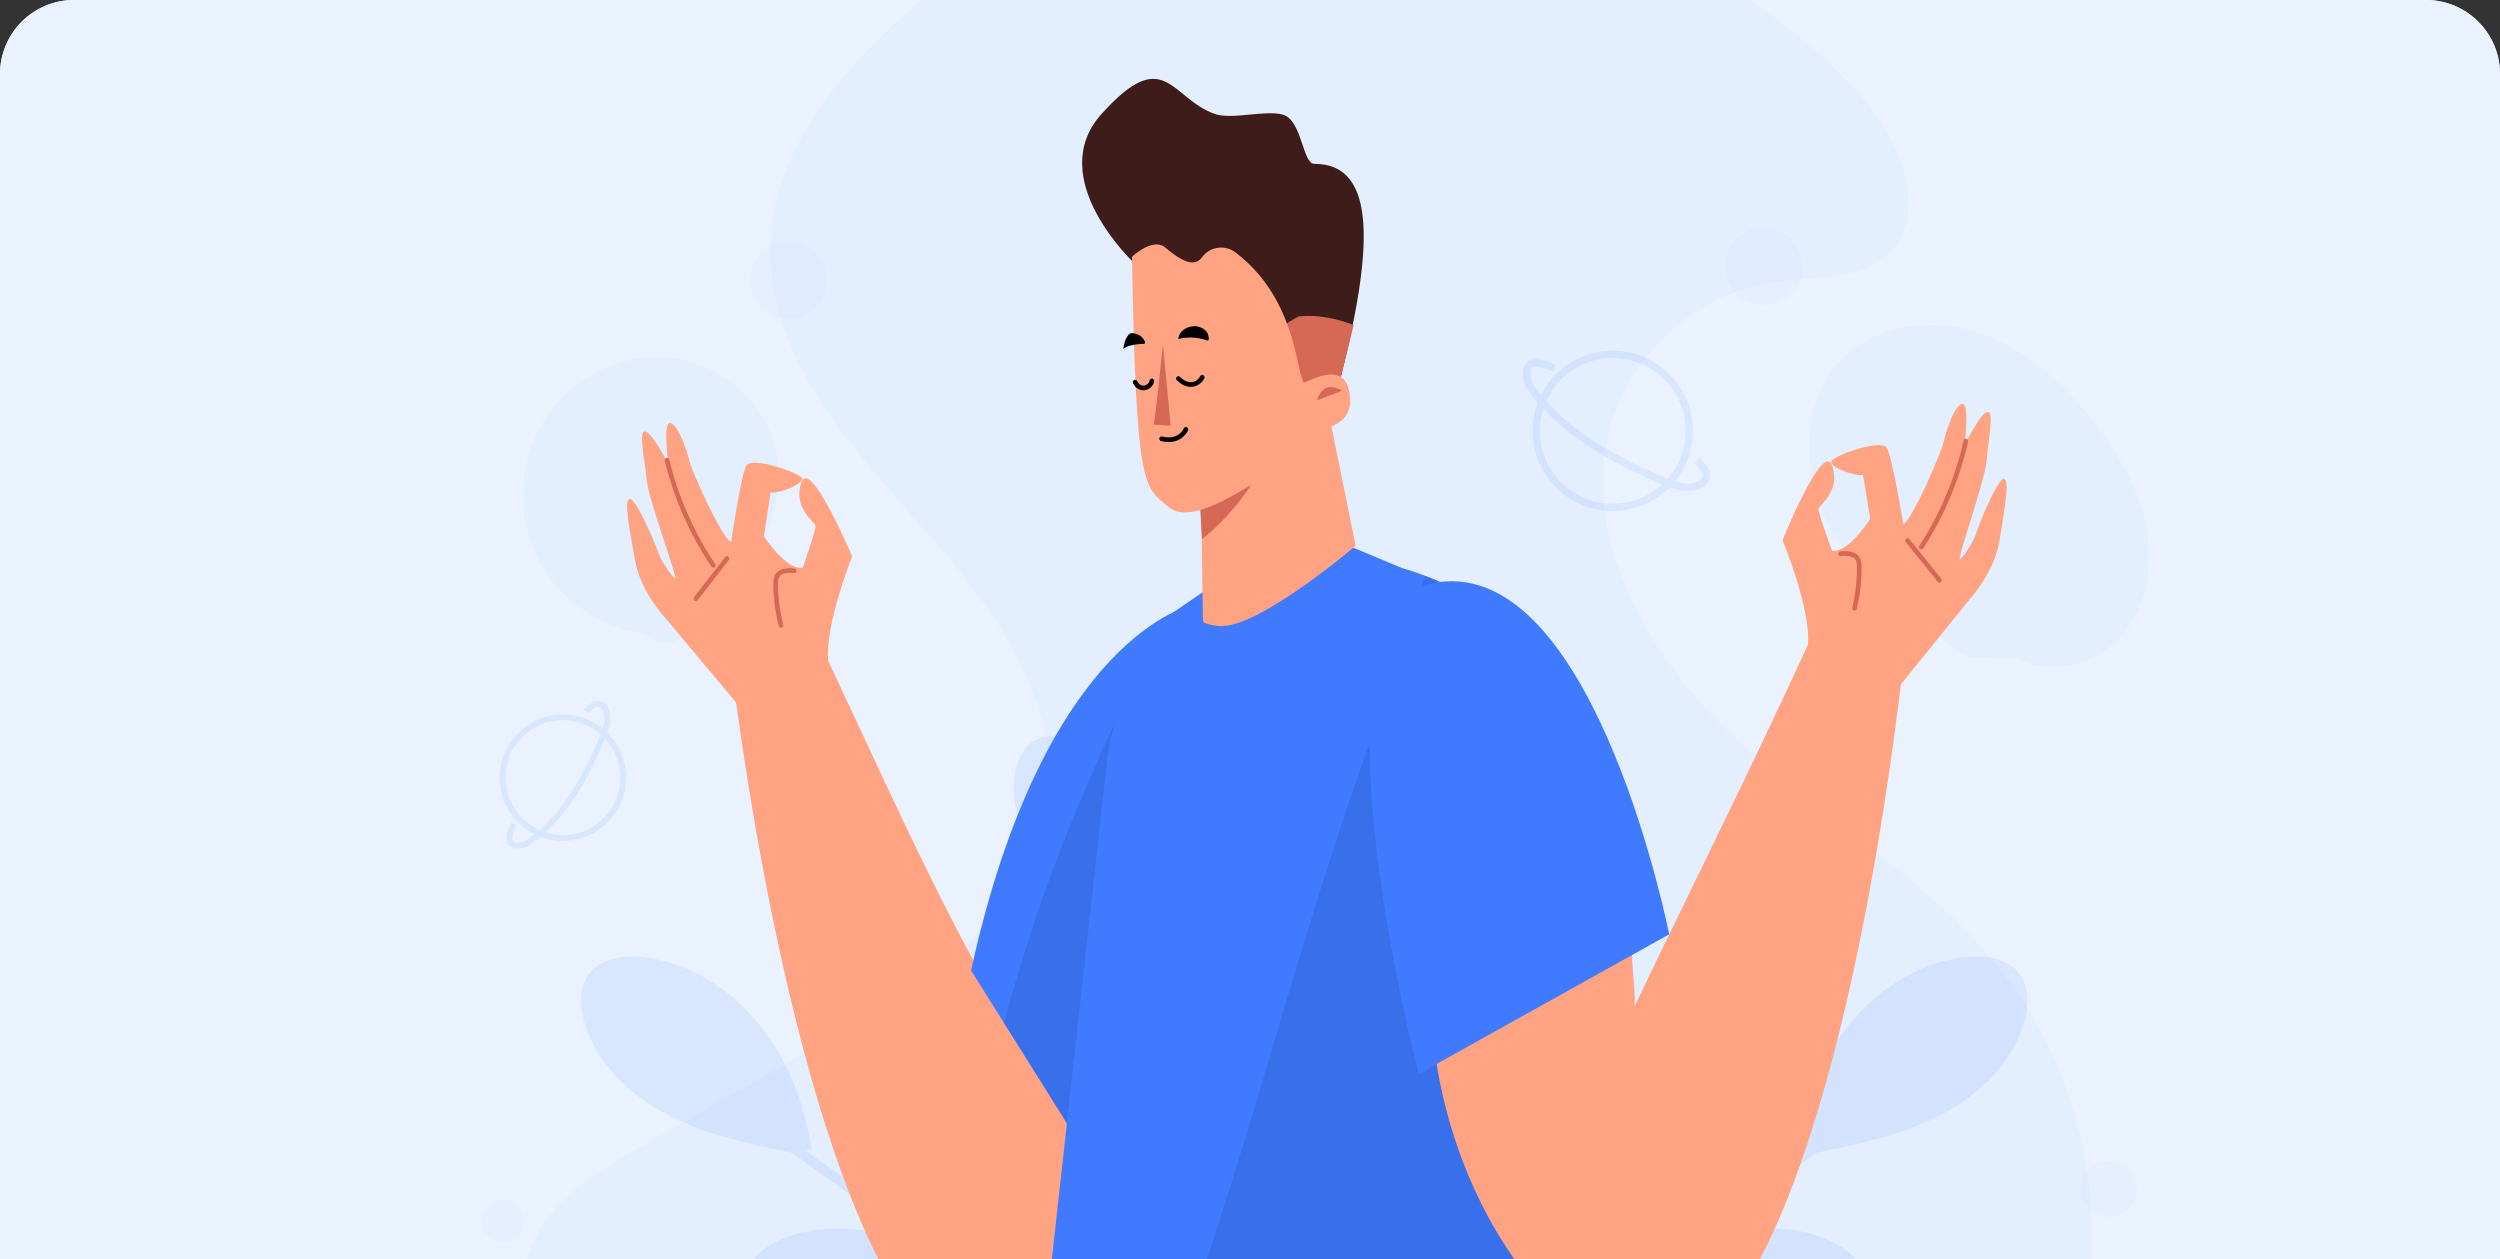 <svg width="270" height="136" viewBox="0 0 270 136" fill="none" xmlns="http://www.w3.org/2000/svg">
<rect x="0" y="0" width="270" height="136" fill="#333333" stroke="none"/>
<g clip-path="url(#clip0_2203_3808)">
<path d="M0 8C0 3.582 3.582 0 8 0H334C338.418 0 342 3.582 342 8V136H0V8Z" fill="#EDF5FA"/>
<path d="M385.75 -58H-28V273H385.75V-58Z" fill="#EAF2FF"/>
<g opacity="0.31">
<path opacity="0.31" d="M130.141 181.114C116.68 186.085 101.303 185.638 88.15 179.897C74.997 174.156 64.222 163.178 58.718 149.927C56.733 145.144 55.425 139.662 57.313 134.837C59.355 129.62 64.564 126.474 69.431 123.705C76.067 119.929 82.696 116.16 89.332 112.384C99.646 106.517 111.037 99.189 113.079 87.497C115.093 75.952 107.065 65.26 99.241 56.534C91.416 47.8 82.766 37.989 83.207 26.277C83.633 14.928 92.514 5.886 101.171 -1.463C106.562 -6.043 112.254 -10.525 118.953 -12.819C124.819 -14.826 131.141 -15.029 137.336 -14.833C160.705 -14.098 185.145 -7.134 200.815 10.215C205.227 15.095 208.612 23.305 203.668 27.647C200.633 30.311 196.088 29.85 192.081 30.36C184.089 31.374 176.907 37.227 174.292 44.849C170.118 57.037 177.481 70.309 186.837 79.162C196.193 88.014 207.787 94.517 215.877 104.545C228.037 119.614 229.806 143.277 217.408 158.15C212.276 164.304 205.241 168.625 197.829 171.667C181.704 178.282 163.894 179.156 146.483 179.939" fill="#9DC3FF"/>
</g>
<g opacity="0.31">
<path opacity="0.31" d="M212.449 70.938C206.897 67.183 201.212 63.162 197.87 57.344C194.534 51.534 194.247 43.401 199.009 38.688C202.813 34.926 208.953 34.262 214.002 36.038C219.05 37.814 223.12 41.66 226.371 45.912C228.868 49.177 231.008 52.834 231.798 56.869C232.588 60.904 231.882 65.379 229.224 68.519C226.56 71.658 221.77 73.064 218.106 71.197" fill="#9DC3FF"/>
</g>
<g opacity="0.31">
<path opacity="0.31" d="M70.289 68.743C71.282 70.12 73.456 69.211 74.771 68.134C81.071 62.953 86.141 54.485 83.218 46.87C81.386 42.108 76.47 38.765 71.373 38.584C66.275 38.409 61.233 41.29 58.604 45.667C56.038 49.939 55.779 55.513 57.94 60.009C60.1 64.505 64.618 67.778 69.555 68.442" fill="#9DC3FF"/>
</g>
<g opacity="0.1">
<path d="M136.902 112.888C128.12 110.209 120.218 104.72 114.631 97.434C111.967 93.959 109.778 89.917 109.498 85.547C109.345 83.092 110.289 80.085 112.708 79.638C114.456 79.316 116.085 80.512 117.421 81.694C126.84 90.036 133.903 101.014 137.595 113.048" fill="#407BFF"/>
<path d="M85.494 124.46C80.977 123.537 76.403 122.579 72.299 120.481C68.194 118.383 64.544 114.978 63.188 110.573C62.649 108.824 62.523 106.79 63.579 105.3C64.908 103.419 67.572 103.09 69.852 103.412C74.676 104.09 79.054 106.936 82.088 110.747C85.123 114.558 86.878 119.278 87.655 124.089" fill="#407BFF"/>
<path d="M92.57 127.187C91.249 124.725 90.437 122.019 89.864 119.278C89.088 115.572 88.822 111.384 91.046 108.314C91.71 107.391 92.682 106.58 93.822 106.545C94.5 106.524 95.157 106.782 95.759 107.118C98.185 108.461 99.87 111.069 100.101 113.831C100.311 116.376 99.367 118.887 98.087 121.103C96.815 123.313 95.206 125.32 93.913 127.522" fill="#407BFF"/>
<path d="M99.359 134.068C96.485 133.396 93.584 132.725 90.64 132.697C87.689 132.669 84.647 133.326 82.29 135.096C81.857 135.424 81.423 135.823 81.325 136.361C81.234 136.879 81.486 137.396 81.801 137.816C82.906 139.284 84.794 139.997 86.633 140.039C88.465 140.081 90.262 139.529 91.975 138.865C94.29 137.97 96.646 136.739 97.905 134.599" fill="#407BFF"/>
<path d="M109.747 141.697C108.831 139.04 107.915 136.355 107.657 133.565C107.398 130.768 107.866 127.81 109.517 125.537C109.726 125.243 109.978 124.95 110.328 124.845C110.74 124.712 111.195 124.88 111.565 125.097C113.118 125.992 114.055 127.684 114.558 129.404C115.81 133.739 114.558 138.711 111.398 141.935" fill="#407BFF"/>
<path d="M69.636 108.775C71.007 114.411 76.594 117.887 80.951 121.138C85.81 124.76 90.775 128.25 95.712 131.774C105.467 138.731 115.214 145.829 123.724 154.304C128.507 159.066 132.85 164.254 136.486 169.939C136.849 170.506 137.751 169.981 137.388 169.415C131.038 159.478 122.584 151.164 113.473 143.766C104.208 136.249 94.285 129.599 84.65 122.572C81.901 120.572 79.132 118.572 76.503 116.418C73.93 114.306 71.455 111.831 70.643 108.502C70.483 107.845 69.476 108.125 69.636 108.775Z" fill="#407BFF"/>
<path d="M131.55 101.475C132.676 103.125 133.886 104.706 135.117 106.272C132.949 101.189 130.166 96.371 126.858 91.944C126.39 94.434 130.648 100.147 131.55 101.475Z" fill="#407BFF"/>
<path d="M114.918 92.441C114.156 88.259 115.96 84.945 118.827 82.973C118.365 82.539 117.897 82.106 117.421 81.686C116.093 80.511 114.456 79.309 112.708 79.63C110.296 80.078 109.345 83.085 109.498 85.539C109.771 89.909 111.967 93.951 114.631 97.426C115.988 99.203 117.491 100.867 119.099 102.412C117.071 99.363 115.568 96.021 114.918 92.441Z" fill="#407BFF"/>
<path d="M82.538 123.607C75.944 121.732 69.231 114.097 67.742 107.468C67.434 106.09 67.35 104.699 67.462 103.356C65.91 103.503 64.449 104.062 63.568 105.3C62.512 106.789 62.638 108.831 63.176 110.572C64.532 114.978 68.183 118.383 72.287 120.481C76.392 122.579 80.965 123.537 85.482 124.46L87.643 124.082C87.608 123.858 87.559 123.641 87.517 123.418C86.056 124.068 84.273 124.096 82.538 123.607Z" fill="#407BFF"/>
<path d="M100.099 113.837C99.868 111.068 98.183 108.467 95.756 107.124C95.525 106.998 95.281 106.886 95.029 106.789C96.805 111.816 97.749 117.396 94.84 122.067C93.91 123.557 92.393 123.976 91.043 123.606C91.463 124.843 91.959 126.046 92.575 127.193L93.91 127.536C95.204 125.333 96.812 123.326 98.085 121.116C99.364 118.893 100.308 116.382 100.099 113.837Z" fill="#407BFF"/>
<path d="M86.057 136.928C85.106 136.193 84.246 135.277 83.742 134.2C83.239 134.466 82.742 134.753 82.281 135.102C81.847 135.431 81.414 135.83 81.316 136.368C81.225 136.886 81.477 137.403 81.791 137.823C82.896 139.291 84.784 140.004 86.623 140.046C88.175 140.081 89.707 139.69 91.175 139.165C89.371 138.816 87.644 138.144 86.057 136.928Z" fill="#407BFF"/>
<path d="M110.141 128.669C111.539 128.326 112.98 128.382 114.329 128.746C113.791 127.264 112.91 125.879 111.553 125.096C111.176 124.879 110.728 124.711 110.315 124.844C109.973 124.956 109.721 125.25 109.504 125.536C108.609 126.774 108.064 128.215 107.791 129.718C108.469 129.249 109.253 128.886 110.141 128.669Z" fill="#407BFF"/>
<path d="M155.294 92.992C159.748 90.621 163.433 86.832 165.678 82.314C166.748 80.161 167.503 77.748 167.195 75.364C167.02 74.028 166.195 72.504 164.846 72.518C163.867 72.525 163.112 73.343 162.524 74.119C158.322 79.608 155.671 86.272 154.951 93.146" fill="#407BFF"/>
<path d="M196.241 124.459C200.758 123.536 205.331 122.578 209.436 120.48C213.54 118.382 217.191 114.977 218.547 110.571C219.086 108.823 219.211 106.788 218.156 105.299C216.827 103.418 214.163 103.089 211.883 103.411C207.058 104.089 202.681 106.935 199.646 110.746C196.611 114.557 194.856 119.277 194.08 124.088" fill="#407BFF"/>
<path d="M189.162 127.186C190.483 124.724 191.295 122.018 191.868 119.277C192.644 115.571 192.91 111.383 190.686 108.313C190.022 107.39 189.05 106.579 187.91 106.544C187.232 106.523 186.575 106.781 185.973 107.117C183.547 108.46 181.862 111.068 181.631 113.83C181.421 116.375 182.365 118.886 183.645 121.102C184.917 123.312 186.526 125.319 187.819 127.521" fill="#407BFF"/>
<path d="M182.375 134.067C185.249 133.396 188.151 132.724 191.095 132.696C194.046 132.668 197.087 133.326 199.444 135.095C199.877 135.424 200.311 135.822 200.409 136.361C200.5 136.878 200.248 137.395 199.933 137.815C198.829 139.283 196.941 139.997 195.102 140.039C193.269 140.081 191.472 139.528 189.759 138.864C187.445 137.969 185.088 136.738 183.829 134.598" fill="#407BFF"/>
<path d="M171.997 141.695C172.913 139.038 173.829 136.353 174.088 133.563C174.347 130.766 173.878 127.808 172.228 125.535C172.018 125.241 171.766 124.948 171.417 124.843C171.004 124.71 170.55 124.878 170.179 125.095C168.627 125.99 167.69 127.682 167.186 129.402C165.934 133.737 167.186 138.709 170.347 141.933" fill="#407BFF"/>
<path d="M211.097 108.502C210.377 111.467 208.335 113.754 206.091 115.704C203.811 117.683 201.336 119.452 198.916 121.243C194.112 124.788 189.218 128.221 184.358 131.697C174.736 138.577 165.149 145.64 156.793 154.059C152.143 158.744 147.912 163.848 144.36 169.415C143.997 169.981 144.899 170.505 145.262 169.939C151.716 159.842 160.373 151.451 169.666 143.976C179.078 136.41 189.148 129.711 198.874 122.557C201.525 120.606 204.224 118.676 206.72 116.53C209.147 114.446 211.328 111.949 212.104 108.775C212.258 108.124 211.251 107.845 211.097 108.502Z" fill="#407BFF"/>
<path d="M156.97 86.272C156.537 87.279 156.054 88.258 155.551 89.237C156.187 86.265 157.18 83.377 158.495 80.643C159.012 81.936 157.32 85.461 156.97 86.272Z" fill="#407BFF"/>
<path d="M164.988 79.65C164.96 77.315 163.638 75.72 161.883 74.958C162.086 74.678 162.295 74.392 162.505 74.119C163.1 73.343 163.855 72.525 164.827 72.518C166.176 72.504 167.002 74.028 167.176 75.364C167.491 77.748 166.729 80.161 165.659 82.314C165.114 83.412 164.477 84.468 163.771 85.475C164.554 83.608 165.016 81.65 164.988 79.65Z" fill="#407BFF"/>
<path d="M199.194 123.606C205.788 121.732 212.501 114.096 213.991 107.467C214.298 106.09 214.382 104.698 214.27 103.355C215.823 103.502 217.284 104.062 218.165 105.299C219.221 106.789 219.095 108.831 218.557 110.572C217.2 114.977 213.55 118.383 209.446 120.48C205.341 122.578 200.768 123.536 196.251 124.459L194.09 124.082C194.125 123.858 194.174 123.641 194.216 123.417C195.677 124.068 197.46 124.096 199.194 123.606Z" fill="#407BFF"/>
<path d="M181.643 113.838C181.873 111.069 183.558 108.467 185.985 107.125C186.216 106.999 186.46 106.887 186.712 106.789C184.936 111.817 183.992 117.397 186.901 122.068C187.831 123.557 189.348 123.977 190.698 123.606C190.278 124.844 189.782 126.047 189.167 127.193L187.831 127.536C186.537 125.333 184.929 123.327 183.656 121.117C182.377 118.893 181.433 116.383 181.643 113.838Z" fill="#407BFF"/>
<path d="M195.681 136.927C196.632 136.193 197.492 135.277 197.996 134.2C198.499 134.466 198.996 134.752 199.457 135.102C199.891 135.431 200.324 135.829 200.422 136.368C200.513 136.885 200.261 137.403 199.947 137.822C198.842 139.291 196.954 140.004 195.115 140.046C193.562 140.081 192.031 139.689 190.562 139.165C192.367 138.815 194.101 138.144 195.681 136.927Z" fill="#407BFF"/>
<path d="M171.597 128.669C170.198 128.326 168.758 128.382 167.408 128.745C167.947 127.263 168.828 125.879 170.184 125.095C170.562 124.879 171.009 124.711 171.422 124.844C171.765 124.955 172.016 125.249 172.233 125.536C173.128 126.774 173.674 128.214 173.946 129.717C173.268 129.249 172.485 128.885 171.597 128.669Z" fill="#407BFF"/>
<g opacity="0.51">
<path opacity="0.51" d="M91.368 95.523C91.368 94.628 90.64 93.901 89.745 93.901C88.85 93.901 88.123 94.628 88.123 95.523C88.123 96.418 88.85 97.145 89.745 97.145C90.64 97.145 91.368 96.418 91.368 95.523Z" fill="#407BFF"/>
<path opacity="0.51" d="M54.315 134.192C55.593 134.192 56.629 133.156 56.629 131.878C56.629 130.599 55.593 129.563 54.315 129.563C53.036 129.563 52 130.599 52 131.878C52 133.156 53.036 134.192 54.315 134.192Z" fill="#407BFF"/>
<path opacity="0.51" d="M85.136 34.422C87.438 34.422 89.304 32.556 89.304 30.254C89.304 27.953 87.438 26.087 85.136 26.087C82.835 26.087 80.969 27.953 80.969 30.254C80.969 32.556 82.835 34.422 85.136 34.422Z" fill="#407BFF"/>
<path opacity="0.51" d="M190.451 32.961C192.752 32.961 194.618 31.095 194.618 28.793C194.618 26.492 192.752 24.626 190.451 24.626C188.149 24.626 186.283 26.492 186.283 28.793C186.283 31.095 188.149 32.961 190.451 32.961Z" fill="#407BFF"/>
<path opacity="0.51" d="M230.772 128.403C230.772 126.738 229.422 125.389 227.758 125.389C226.094 125.389 224.744 126.738 224.744 128.403C224.744 130.067 226.094 131.417 227.758 131.417C229.422 131.417 230.772 130.067 230.772 128.403Z" fill="#407BFF"/>
<path opacity="0.51" d="M194.649 92.285C195.29 92.285 195.81 91.766 195.81 91.125C195.81 90.484 195.29 89.964 194.649 89.964C194.008 89.964 193.488 90.484 193.488 91.125C193.488 91.766 194.008 92.285 194.649 92.285Z" fill="#407BFF"/>
</g>
</g>
<path d="M89.445 71.378C95.641 84.392 107.598 111.74 113.814 116.32C121.457 121.949 136.219 123.613 136.219 123.613C113.619 154.744 102.99 146.968 102.99 146.968C87.76 135.2 80.753 84.839 79.495 75.861L71.887 66.777C71.887 66.777 69.188 63.98 68.565 60.421C67.943 56.862 67.321 53.75 68.069 53.89C68.81 54.03 70.782 58.771 71.09 59.659C71.397 60.547 72.446 62.169 72.894 62.463C73.341 62.757 69.999 53.876 69.838 51.799C69.67 49.722 68.901 46.611 69.649 46.604C70.39 46.597 72.201 50.149 72.201 50.149C72.201 50.149 71.572 45.848 72.313 45.694C73.055 45.541 74.117 48.352 74.425 49.687C74.733 51.023 78.061 58.267 78.956 58.561C78.956 58.561 80.012 51.352 80.593 50.303C81.18 49.261 86.466 51.072 86.62 51.666C86.774 52.261 84.257 53.316 83.215 53.177L82.508 57.932C82.508 57.932 84.914 61.624 86.697 61.309C86.697 61.309 88.145 57.211 88.068 56.771C87.991 56.323 85.599 54.862 86.543 52.107C87.487 49.352 92.032 60.078 92.032 60.078C92.032 60.078 89.089 67.442 89.445 71.378Z" fill="#FFA382"/>
<path d="M71.793 49.757C72.786 53.833 74.493 57.707 76.828 61.197C77.01 61.462 77.443 61.211 77.261 60.945C74.947 57.49 73.262 53.666 72.276 49.624C72.206 49.309 71.716 49.442 71.793 49.757Z" fill="#D66956"/>
<path d="M85.786 61.378C85.268 61.343 84.702 61.35 84.226 61.588C83.681 61.867 83.527 62.406 83.52 62.979C83.506 64.538 83.723 66.112 84.115 67.622C84.192 67.937 84.681 67.804 84.597 67.489C84.268 66.196 84.073 64.874 84.031 63.546C84.017 63.028 83.912 62.329 84.443 62.042C84.842 61.825 85.345 61.853 85.779 61.881C86.107 61.902 86.107 61.399 85.786 61.378Z" fill="#D66956"/>
<path d="M75.318 64.84C76.444 63.393 77.569 61.952 78.695 60.505C78.891 60.253 78.541 59.896 78.339 60.148C77.213 61.596 76.087 63.036 74.961 64.484C74.765 64.735 75.122 65.099 75.318 64.84Z" fill="#D66956"/>
<path d="M128.816 65.33C128.816 65.33 112.873 68.414 104.873 104.81L116.914 124.012L128.816 65.33Z" fill="#407BFF"/>
<path opacity="0.28" d="M126.641 66.155C127.067 67.225 126.969 68.491 125.955 69.575C122.585 73.176 120.529 77.616 118.571 82.091C116.564 86.664 114.641 91.258 112.963 95.965C111.257 100.733 109.761 105.572 108.418 110.446L116.914 124.005L128.822 65.323C128.815 65.33 127.997 65.491 126.641 66.155Z" fill="#2654BC"/>
<path d="M176.014 159.75C176.014 159.75 176.601 101.306 173.266 83.685C169.93 66.063 151.449 61.364 151.449 61.364L144.904 58.63L131.303 62.987L126.527 66.266C122.548 69.105 120.423 77 119.633 81.594L110.969 159.701L176.014 159.75Z" fill="#407BFF"/>
<path opacity="0.28" d="M173.268 83.685C170.681 70.014 158.982 64.126 153.871 62.169C151.829 70.644 148.325 78.685 145.563 86.957C142.144 97.201 139.06 107.565 136.005 117.928C132.277 130.577 126.851 146.443 122.851 159.009L176.31 159.156C176.31 159.156 176.604 101.306 173.268 83.685Z" fill="#2654BC"/>
<path d="M129.751 56.274L129.674 54.624L130.212 54.589L140.596 44.372C140.596 44.372 142.351 45.428 142.582 45.841C142.82 46.246 143.694 45.554 143.694 45.554L146.407 58.945C146.407 58.945 135.722 68.056 131.618 67.609C130.079 67.441 129.919 67.112 129.919 67.112L129.751 56.274Z" fill="#FFA382"/>
<path d="M140.861 43.806L129.617 54.819L129.82 58.225C129.82 58.225 135.799 53.84 138.211 45.897" fill="#D66956"/>
<path d="M144.091 40.905C144.091 40.905 140.419 41.255 139.259 43.017L134.175 33.87C134.175 33.87 132.385 27.024 130.371 28.724C128.357 30.423 126.623 31.486 125.218 31.045C123.819 30.598 122.532 28.451 122.532 28.451C122.532 28.451 112.694 19.305 118.952 12.326C125.791 4.697 126.399 10.606 131.189 12.305C133.035 12.962 136.622 11.844 138.552 12.382C140.608 12.955 140.685 17.703 141.937 17.696C148.95 17.675 148.125 27.465 144.797 40.751" fill="#3E1C1A"/>
<path d="M140.284 34.171C138.857 34.863 137.606 35.814 136.753 37.276C136.634 37.478 136.508 37.653 136.375 37.814L139.263 43.009C140.424 41.254 144.095 40.898 144.095 40.898L144.801 40.751C145.319 38.688 145.787 36.821 146.193 35.101C144.298 34.373 142.34 33.968 140.284 34.171Z" fill="#D66956"/>
<path d="M140.753 41.269C140.907 41.598 144.83 38.738 145.669 42.066C146.802 46.583 141.606 46.297 141.25 46.933C140.522 48.227 141.194 49.136 137.474 50.982C135.208 52.108 128.901 56.974 126.223 54.772C123.544 52.569 122.684 52.954 122.258 27.724C122.258 27.724 124.516 25.592 125.859 26.738C128.383 28.885 129.278 28.521 129.873 27.724C130.712 26.605 132.334 26.417 133.446 27.27C139.767 32.095 139.935 39.493 140.753 41.269Z" fill="#FFA382"/>
<path d="M144.941 42.199C144.941 42.199 142.976 40.814 142.242 43.233Z" fill="#D66956"/>
<path d="M125.601 37.213L126.433 45.981L124.58 45.849C124.699 45.855 125.601 37.213 125.601 37.213Z" fill="#D66956"/>
<path d="M130.362 36.772C128.69 36.164 127.25 36.611 127.25 36.611C127.341 35.751 128.222 35.136 129.222 35.241C129.6 35.283 130.124 35.514 130.39 35.94C130.495 36.115 130.704 36.87 130.362 36.772Z" fill="black"/>
<path d="M123.538 37.136C121.762 37.171 121.301 37.696 121.301 37.696C121.427 37.017 121.504 36.619 121.916 36.115C122.154 35.822 122.853 36.045 123.259 36.346C123.427 36.472 123.888 37.101 123.538 37.136Z" fill="black"/>
<path d="M127.272 40.884C128.209 41.842 129.341 41.681 129.845 40.744" stroke="black" stroke-width="0.503" stroke-miterlimit="10" stroke-linecap="round"/>
<path d="M122.594 41.276C123.069 42.269 124.237 41.961 124.405 41.143" stroke="black" stroke-width="0.503" stroke-miterlimit="10" stroke-linecap="round"/>
<path d="M128.077 46.373C128.077 46.373 127.448 47.898 125.455 47.388" stroke="black" stroke-width="0.503" stroke-miterlimit="10" stroke-linecap="round"/>
<path d="M195.268 69.603C189.289 82.721 180.415 100.468 176.478 108.811C176.772 108.363 176.136 103.615 176.276 102.573C166.528 108.895 154.99 113.887 154.99 113.887C157.508 131.089 167.178 142.095 172.64 144.641C179.66 147.913 182.982 145.396 182.982 145.396C198.009 133.376 204.183 82.903 205.295 73.904L212.749 64.694C212.749 64.694 215.399 61.848 215.966 58.282C216.532 54.716 217.098 51.59 216.357 51.744C215.616 51.898 213.728 56.667 213.434 57.562C213.148 58.457 212.12 60.1 211.679 60.401C211.239 60.702 214.427 51.765 214.56 49.688C214.693 47.611 215.406 44.486 214.665 44.493C213.924 44.5 212.169 48.08 212.169 48.08C212.169 48.08 212.728 43.766 211.98 43.626C211.239 43.486 210.218 46.311 209.931 47.653C209.644 48.989 206.442 56.296 205.554 56.597C205.554 56.597 204.379 49.401 203.778 48.374C203.176 47.339 197.918 49.241 197.778 49.835C197.631 50.429 200.169 51.45 201.204 51.289L201.987 56.038C201.987 56.038 199.645 59.772 197.862 59.485C197.862 59.485 196.344 55.415 196.414 54.968C196.484 54.52 198.848 53.017 197.862 50.276C196.876 47.535 192.513 58.338 192.513 58.338C192.513 58.338 195.561 65.666 195.268 69.603Z" fill="#FFA382"/>
<path d="M212.071 47.564C211.155 51.619 209.533 55.472 207.281 58.968C207.106 59.241 207.54 59.493 207.715 59.22C209.994 55.696 211.63 51.794 212.56 47.696C212.623 47.382 212.141 47.249 212.071 47.564Z" fill="#D66956"/>
<path d="M198.762 60.052C199.188 60.017 199.671 59.989 200.069 60.171C200.643 60.436 200.552 61.15 200.545 61.681C200.524 63.017 200.356 64.338 200.048 65.639C199.972 65.954 200.461 66.086 200.531 65.772C200.895 64.254 201.083 62.681 201.048 61.115C201.034 60.541 200.874 60.003 200.328 59.737C199.853 59.499 199.286 59.506 198.769 59.548C198.44 59.569 198.44 60.073 198.762 60.052Z" fill="#D66956"/>
<path d="M209.639 62.478C208.485 61.052 207.338 59.625 206.185 58.199C205.982 57.947 205.625 58.304 205.828 58.555C206.982 59.982 208.128 61.408 209.282 62.835C209.492 63.087 209.842 62.73 209.639 62.478Z" fill="#D66956"/>
<path d="M184.253 195.679L194.728 172.247C194.728 172.247 80.084 125.991 71.504 164.191C65.078 192.812 120.564 194.735 184.253 195.679Z" fill="#3E1C1A"/>
<path d="M105.905 193.595L102.164 172.247C102.164 172.247 197.62 121.683 206.829 159.73C213.731 188.246 169.566 191.588 105.905 193.595Z" fill="#863C3E"/>
<path d="M153.224 115.984L180.271 100.908C180.271 100.908 172.516 61.624 156.049 62.799C139.581 63.974 153.224 115.984 153.224 115.984Z" fill="#407BFF"/>
<g opacity="0.1">
<path d="M174.004 54.792C178.564 54.883 182.34 51.267 182.438 46.701C182.528 42.142 178.913 38.366 174.347 38.268C169.788 38.177 166.012 41.792 165.914 46.359C165.816 50.925 169.438 54.701 174.004 54.792Z" stroke="#407BFF" stroke-width="0.789" stroke-miterlimit="10"/>
<path d="M167.885 39.793C164.612 38.255 164.794 40.052 164.927 40.975C164.99 41.38 165.228 41.737 165.472 42.066C168.885 46.709 174.157 49.611 179.457 51.862C180.744 52.408 182.22 52.932 183.499 52.373C183.765 52.261 184.017 52.086 184.164 51.841C184.583 51.114 183.884 50.268 183.247 49.722" stroke="#407BFF" stroke-width="0.789" stroke-miterlimit="10"/>
</g>
<g opacity="0.1">
<path d="M61.146 90.497C64.74 90.304 67.498 87.234 67.305 83.64C67.112 80.045 64.042 77.288 60.447 77.481C56.853 77.674 54.096 80.744 54.289 84.338C54.482 87.933 57.552 90.69 61.146 90.497Z" stroke="#407BFF" stroke-width="0.623" stroke-miterlimit="10"/>
<path d="M55.482 88.951C54.272 91.531 55.684 91.391 56.419 91.279C56.74 91.23 57.02 91.041 57.279 90.853C60.943 88.16 63.229 84 65.006 79.818C65.439 78.804 65.845 77.644 65.411 76.63C65.32 76.42 65.187 76.217 64.992 76.105C64.418 75.777 63.754 76.329 63.32 76.832" stroke="#407BFF" stroke-width="0.623" stroke-miterlimit="10"/>
</g>
</g>
<defs>
<clipPath id="clip0_2203_3808">
<path d="M0 8C0 3.582 3.582 0 8 0H262C266.418 0 270 3.582 270 8V136H0V8Z" fill="white"/>
</clipPath>
</defs>
</svg>
